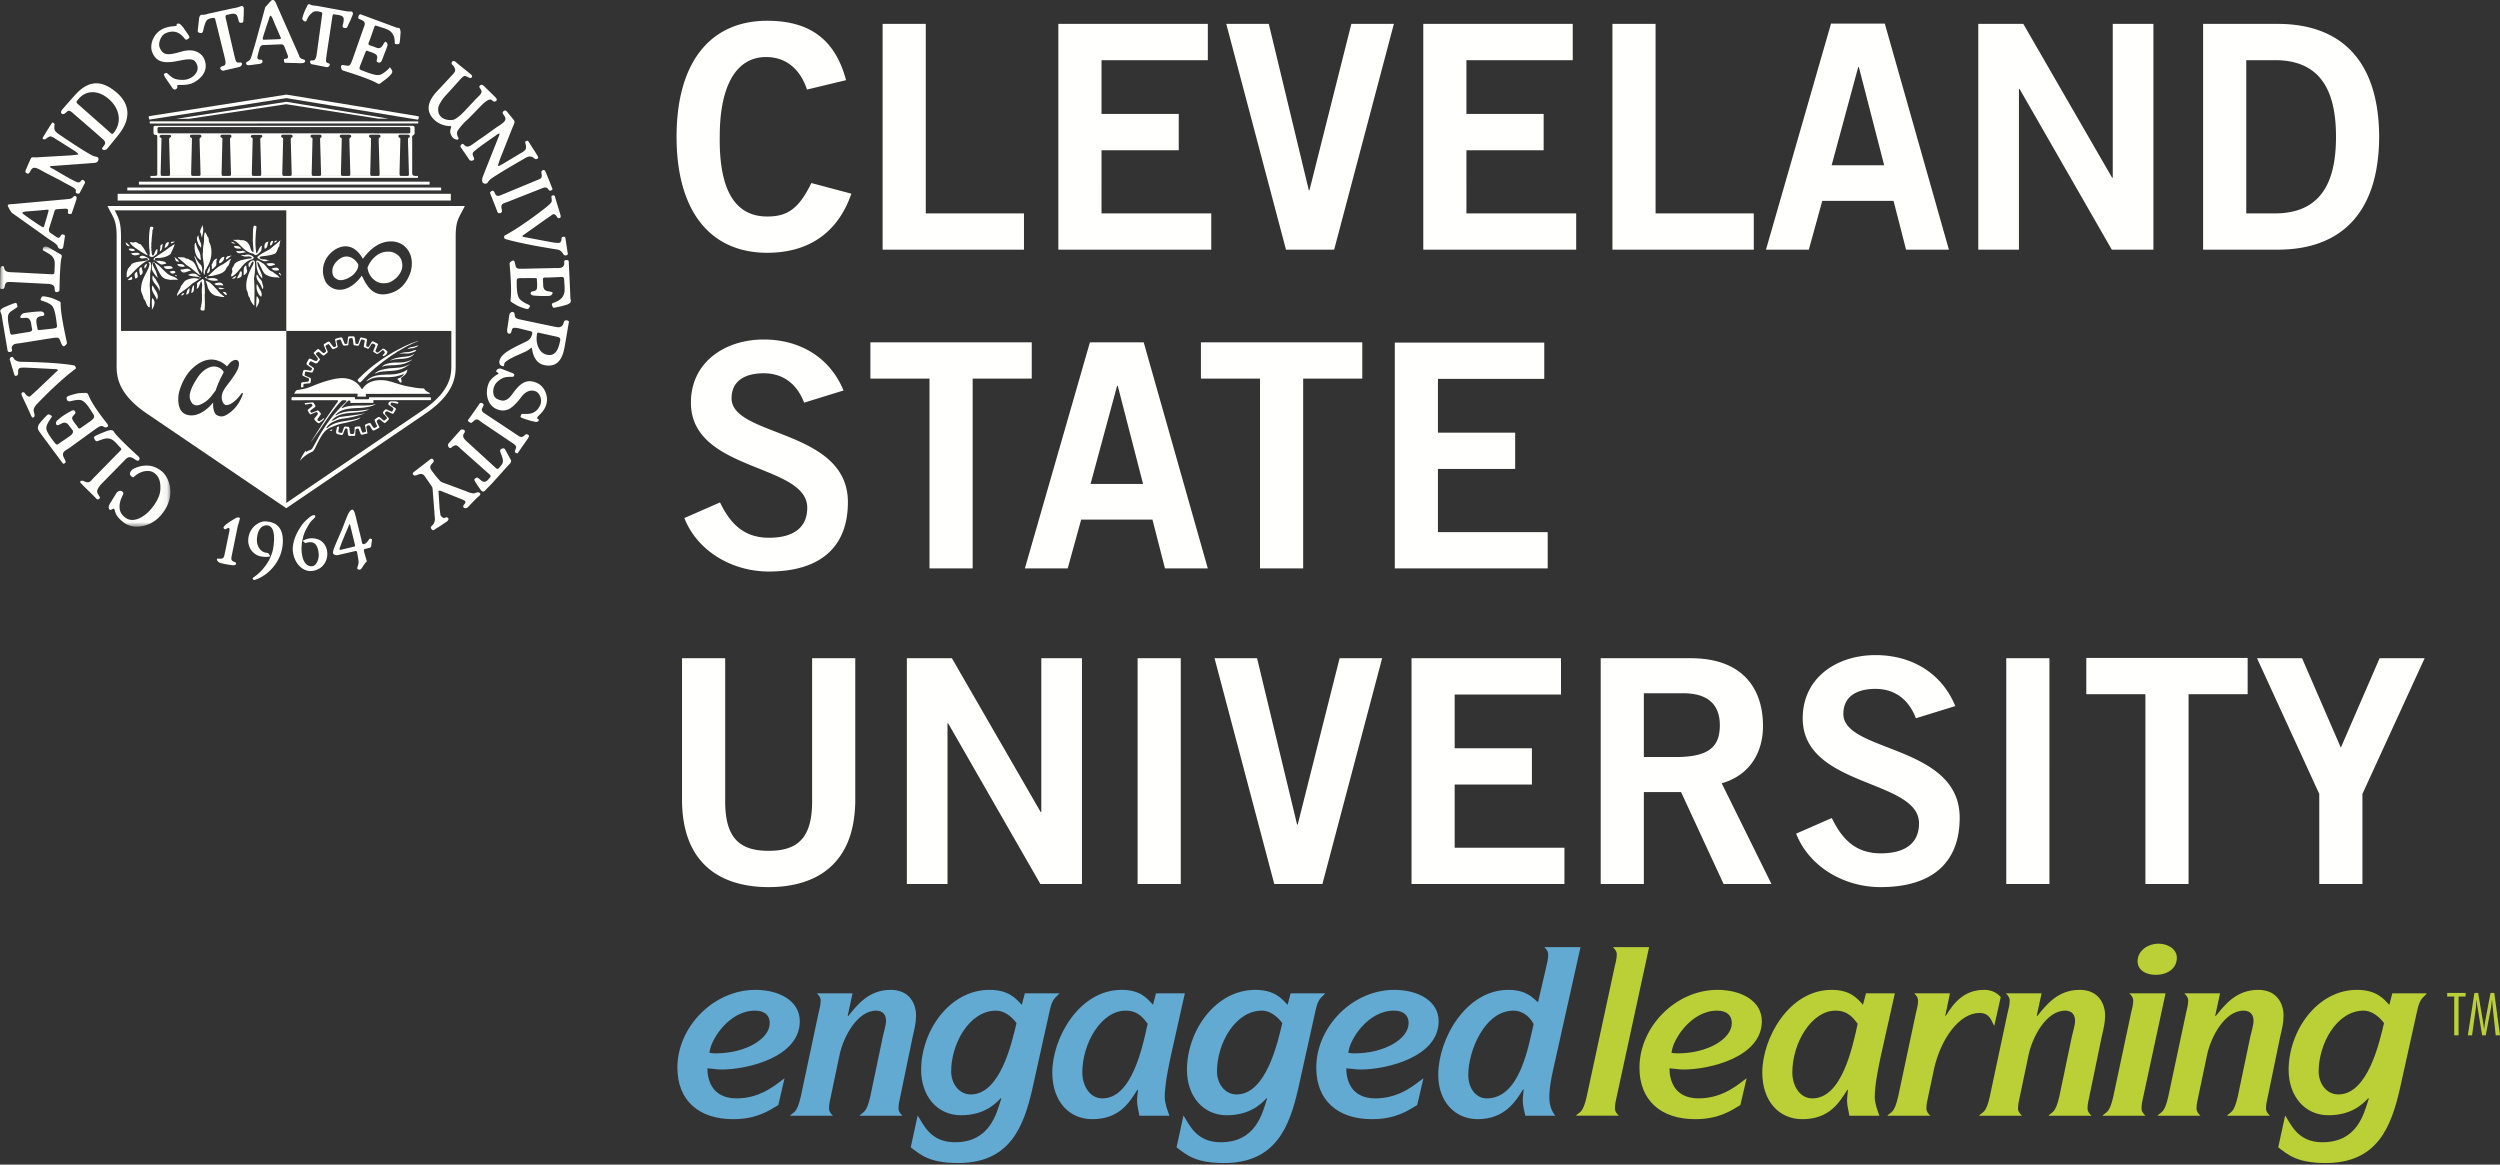 <svg width="322" height="150" xmlns="http://www.w3.org/2000/svg" xmlns:xlink="http://www.w3.org/1999/xlink"><rect width="100%" height="100%" fill="#333333" stroke="none"/><defs><path id="a" d="M0 0h21.946v36.094H0z"/></defs><g fill="none" fill-rule="evenodd"><path d="M101.048 138.883c-.804.535-2.855 2.588-6.186 2.588-3.332 0-3.75-2.648-3.75-3.867.596.03 1.222.15 1.816.15 3.392 0 10.084-1.608 10.084-6.218 0-2.645-2.679-4.043-5.711-4.043-5.413 0-10.054 4.787-10.054 10.02 0 4.224 2.765 6.635 7.169 6.635 3.062 0 4.639-1.101 5.828-1.816l.804-3.449zm-9.666-3.271c.088-1.607 2.468-5.443 5.86-5.443 1.307 0 1.901.653 1.901 1.605 0 2.024-3.091 3.897-6.958 3.897-.268 0-.537-.03-.803-.06zm11.766 5.59c-.506 2.291-.981 1.994-1.398 2.5h5.531c-.238-.24-.506-.506-.506-.952 0-.535.12-1.013.24-1.548l1.1-5.233c.476-2.381 2.29-5.8 4.728-5.8.893 0 1.279.564 1.279 1.308 0 .566-.298 1.486-.415 2.053l-1.607 7.672c-.506 2.26-.981 1.994-1.398 2.5h5.533c-.24-.24-.507-.506-.507-.952 0-.535.12-.981.238-1.548l1.607-7.761c.238-.983.415-1.756.415-2.648 0-1.458-.801-3.3-3.271-3.3-2.855 0-4.342 1.99-5.472 3.388l-.06-.06.624-2.883h-4.61c.24.238.506.504.506.953 0 .535-.149 1.038-.266 1.545l-2.29 10.766zm14.157 6.573c1.249.952 2.41 2.024 6.097 2.024 6.663 0 8.447-4.641 9.577-9.608l2.23-10.053c.358-1.636.773-1.607 1.25-2.2h-4.461l-.388 1.488c-.684-.715-1.605-1.933-4.164-1.933-5.145 0-8.803 5.293-8.803 10.318 0 3.332 2.053 5.831 5.116 5.831 2.914 0 4.373-1.368 5.145-2.202l.06.06c-.626 1.993-1.487 5.622-5.978 5.622-3.213 0-4.074-2.38-4.789-3.452l-.892 4.105zm5.205-9.784c0-3.54 2.319-7.822 5.799-7.822 1.012 0 1.993.744 2.617 1.605-.595 2.499-2.082 9.19-5.888 9.19-1.518 0-2.528-1.397-2.528-2.973zm28.106 5.71c-.267-.774-.595-1.575-.595-2.41 0-1.487.417-3.598.803-5.382l1.785-7.97h-3.718l-.386 1.487c-.775-.895-1.696-1.933-4.047-1.933-5.47 0-8.922 6.214-8.922 10.646 0 3.718 2.17 6.009 5.145 6.009 3.6 0 4.819-2.262 5.83-3.809l.06.06c-.03.446-.12.923-.12 1.399 0 .625.238 1.427.298 1.904h3.867zm-11.214-5.562c0-3.806 2.468-7.97 5.563-7.97 1.664 0 2.35 1.04 2.854 1.693-.653 2.977-2.022 9.61-5.829 9.61-1.695 0-2.588-1.726-2.588-3.333zm12.139 9.636c1.25.952 2.408 2.024 6.097 2.024 6.663 0 8.447-4.641 9.577-9.608l2.231-10.053c.355-1.636.772-1.607 1.247-2.2h-4.461l-.386 1.488c-.684-.715-1.605-1.933-4.164-1.933-5.145 0-8.803 5.293-8.803 10.318 0 3.332 2.051 5.831 5.116 5.831 2.914 0 4.37-1.368 5.145-2.202l.06.06c-.626 1.993-1.487 5.622-5.98 5.622-3.211 0-4.074-2.38-4.787-3.452l-.892 4.105zm5.205-9.784c0-3.54 2.319-7.822 5.8-7.822 1.012 0 1.993.744 2.616 1.605-.594 2.499-2.082 9.19-5.888 9.19-1.518 0-2.528-1.397-2.528-2.973zm26.59.892c-.804.535-2.857 2.588-6.188 2.588-3.332 0-3.747-2.648-3.747-3.867.595.03 1.219.15 1.813.15 3.392 0 10.084-1.608 10.084-6.218 0-2.645-2.677-4.043-5.711-4.043-5.413 0-10.052 4.787-10.052 10.02 0 4.224 2.765 6.635 7.167 6.635 3.063 0 4.64-1.101 5.83-1.816l.804-3.449zm-9.668-3.271c.09-1.607 2.47-5.443 5.86-5.443 1.309 0 1.903.653 1.903 1.605 0 2.024-3.093 3.897-6.96 3.897-.266 0-.535-.03-.803-.06zm15.445 2.825c0-3.034 2.082-8.268 5.83-8.268 1.012 0 2.023.624 2.589 1.725-.715 3.092-1.816 9.577-6.04 9.577-1.336 0-2.38-1.22-2.38-3.034zm11.213 5.265c-.535-.626-.773-1.519-.773-2.35 0-1.488.358-2.975.684-4.433l3.332-14.93h-4.67c.237.238.506.505.506.951 0 .535-.12 1.041-.238 1.547l-1.072 4.61c-.683-.595-1.516-1.604-3.835-1.604-5.414 0-9.014 6.274-9.014 10.944 0 3.509 2.202 5.71 5.087 5.71 3.48 0 4.908-2.321 5.86-3.865l.058.057c-.029.417-.118.892-.118 1.37 0 .654.178 1.338.327 1.993h3.866z" fill="#62AAD2"/><path d="M204.375 141.202c-.506 2.291-.982 1.994-1.399 2.5h5.534c-.24-.24-.507-.506-.507-.952 0-.535.12-1.013.238-1.548l4.164-19.214h-4.67c.24.24.506.506.506.952 0 .535-.149 1.041-.266 1.547l-3.6 16.715zm20.587-2.319c-.803.535-2.856 2.588-6.186 2.588-3.331 0-3.748-2.648-3.748-3.867.595.03 1.22.15 1.815.15 3.39 0 10.081-1.608 10.081-6.218 0-2.645-2.676-4.043-5.71-4.043-5.412 0-10.052 4.787-10.052 10.02 0 4.224 2.765 6.635 7.169 6.635 3.062 0 4.638-1.101 5.828-1.816l.803-3.449zm-9.665-3.271c.088-1.607 2.468-5.443 5.86-5.443 1.307 0 1.901.653 1.901 1.605 0 2.022-3.092 3.897-6.958 3.897-.268 0-.537-.03-.803-.06zm26.767 8.09c-.266-.775-.595-1.576-.595-2.41 0-1.488.417-3.599.804-5.383l1.784-7.97h-3.717l-.387 1.484c-.774-.892-1.695-1.93-4.046-1.93-5.473 0-8.922 6.214-8.922 10.646 0 3.718 2.17 6.009 5.144 6.009 3.6 0 4.82-2.262 5.83-3.809l.059.06c-.03.446-.118.923-.118 1.399 0 .625.238 1.427.297 1.904h3.867zm-11.213-5.563c0-3.806 2.468-7.97 5.562-7.97 1.665 0 2.348 1.04 2.856 1.693-.654 2.977-2.024 9.61-5.83 9.61-1.696 0-2.588-1.726-2.588-3.333zm13.64 3.063c-.506 2.291-.98 1.994-1.399 2.5h5.534c-.24-.24-.506-.506-.506-.952 0-.535.118-1.013.238-1.548l.743-3.509c.863-3.897 3.272-7.227 5.86-7.227 1.396 0 1.545 1.13 1.902 1.665l.834-3.718c-.625-.683-1.37-.92-2.142-.92-2.559 0-3.926 1.664-4.938 3.36l-.06-.06.597-2.855h-4.612c.24.238.506.504.506.953 0 .532-.149 1.038-.267 1.545l-2.29 10.766zm11.804 0c-.506 2.291-.981 1.994-1.398 2.5h5.533c-.238-.24-.507-.506-.507-.952 0-.535.12-1.013.238-1.548l1.101-5.233c.475-2.381 2.29-5.8 4.73-5.8.892 0 1.279.564 1.279 1.308 0 .566-.298 1.486-.418 2.053l-1.605 7.672c-.506 2.26-.982 1.994-1.398 2.5h5.531c-.237-.24-.504-.506-.504-.952 0-.535.118-.981.238-1.548l1.605-7.761c.237-.983.417-1.756.417-2.648 0-1.458-.804-3.3-3.272-3.3-2.856 0-4.344 1.99-5.473 3.388l-.06-.06.626-2.883h-4.61c.237.238.506.504.506.953 0 .532-.149 1.038-.269 1.545l-2.29 10.766zm15.906 0c-.505 2.291-.981 1.994-1.396 2.5h5.53c-.237-.24-.506-.506-.506-.952 0-.535.12-1.013.238-1.548l2.857-13.264h-4.67c.237.238.505.504.505.953 0 .532-.148 1.038-.268 1.545l-2.29 10.766zm5.444-15.643c1.545 0 2.734-.832 2.734-2.202 0-1.13-1.19-1.813-2.348-1.813-1.369 0-2.708.892-2.708 2.26 0 1.13 1.041 1.755 2.322 1.755zm1.638 15.643c-.506 2.291-.981 1.994-1.399 2.5h5.534c-.24-.24-.506-.506-.506-.952 0-.535.12-1.013.238-1.548l1.1-5.233c.475-2.381 2.29-5.8 4.73-5.8.89 0 1.279.564 1.279 1.308 0 .566-.298 1.486-.418 2.053l-1.607 7.672c-.506 2.26-.98 1.994-1.398 2.5h5.534c-.238-.24-.507-.506-.507-.952 0-.535.12-.981.24-1.548l1.605-7.761c.237-.983.417-1.756.417-2.648 0-1.458-.803-3.3-3.272-3.3-2.856 0-4.343 1.99-5.473 3.388l-.06-.06.626-2.883h-4.61c.237.238.504.504.504.953 0 .532-.149 1.038-.267 1.545l-2.29 10.766zm14.156 6.573c1.25.952 2.41 2.024 6.097 2.024 6.663 0 8.448-4.641 9.578-9.608l2.23-10.053c.357-1.636.775-1.607 1.25-2.2h-4.462l-.386 1.485c-.683-.712-1.606-1.93-4.164-1.93-5.146 0-8.805 5.293-8.805 10.318 0 3.332 2.053 5.831 5.117 5.831 2.914 0 4.372-1.368 5.145-2.202l.06.06c-.624 1.993-1.488 5.622-5.978 5.622-3.214 0-4.075-2.38-4.79-3.452l-.892 4.105zm5.205-9.784c0-3.54 2.32-7.822 5.8-7.822 1.012 0 1.993.744 2.619 1.605-.595 2.499-2.082 9.19-5.891 9.19-1.516 0-2.528-1.397-2.528-2.973zm18.93-10.101h-2.377v.463h.908v4.994h.56v-4.994h.909v-.463zm3.689 0h-.483l-.69 3.668c-.056.312-.081.63-.12.942h-.025c-.025-.18-.041-.362-.072-.543l-.684-4.067h-.481l-.851 5.457h.545l.481-3.468c.05-.347.042-.717.058-1.07h.023c.025.174.041.34.073.513l.666 4.025h.46l.658-3.46c.072-.363.088-.716.136-1.078h.031c.008.174.017.34.033.513l.426 4.025H322l-.737-5.457z" fill="#BBD036"/><path fill="#FFFFFE" d="M15.155 25.83h42.911v-.87h-42.91zm1.244-1.308H56.82v-.371H16.399zm1.493-.745h37.437v-.374H17.892zm1.491-.87h34.453v-.25H19.383zm-.093-6.996l34.575-.01.01-.268-34.584-.003v.281m-.013-.51c.089-.018 17.645-2.768 17.645-2.768h-.07s16.785 2.766 16.946 2.783c.114.012.223-.407.073-.442-.316-.072-16.947-2.782-16.947-2.782l-.036-.006-.035.006s-17.459 2.739-17.646 2.767c-.12.019-.019.461.07.442"/><path fill="#FFFFFE" d="M24.327 15.305l12.531-1.884 11.892 1.867h1.339l-13.204-2.177-14.22 2.194h1.662"/><path fill="#006348" d="M22.616 31.047h.024v-.024h-.024z"/><path d="M59.417 26.53H13.84l.21.406c.084.166.162.312.239.455.458.853.735 1.37.735 3.087v16.206l-.002.198c-.01 1.396-.029 3.733 3.939 6.417l17.754 12.05.157.108.159-.108L54.755 53.3c3.968-2.684 3.95-5.02 3.937-6.417V30.478c0-1.718.277-2.234.735-3.087.076-.143.155-.29.24-.455l.209-.407h-.46zm-1.285 3.948v16.408c.01 1.285.029 3.433-3.69 5.95L36.872 64.78 19.275 52.837c-3.72-2.518-3.703-4.666-3.692-5.95l.001-.203V30.478c0-1.858-.32-2.453-.8-3.353a.295.295 0 01-.021-.035h44.19l-.02.035c-.483.9-.801 1.495-.801 3.353z" fill="#FFFFFE"/><path d="M46.606 49.073c-.161.182-.254.184-.254.184-.124-.025-.122-.079-.246-.192-.121-.116-.004-.2.127-.335 3.22-3.28 7.338-4.85 7.695-4.804-1.958.669-5.285 2.83-7.322 5.147" fill="#FFFFFE"/><path d="M53.23 44.673c.14 0 .45-.217.662-.137-.742.48-.835.216-1.417.449.126-.167.366-.312.754-.312m.391.41c-.08.18-.174.197-.33.259-1.046.42-1.18-.017-1.885.313.55-.437 1.01-.175 1.59-.406.155-.062.389-.172.624-.166m-.219.461c-.824 1.026-2.208.436-3.164.933.272-.312 1.22-.483 1.983-.545.714-.058.805-.17 1.181-.388m-4.208 1.753c.167-.432 1.152-.59 1.627-.603.59-.016 1.243.11 2.328-.417-1.457 1.18-3.307.496-3.955 1.02m3.664-.432c-.545.386-.904.649-1.648.808-.343.074-.855.11-1.82.171-.522.035-.719.124-1.167.3.548-.523 1.186-.578 1.884-.703.944-.1 1.66.044 2.75-.576m-.512 1.166c-.174.3-.366.411-.663.634-.101.149.151.345 0 .622-.364-.043-.209-.322-.498-.423.05-.224.523-.087.895-.746-.277.161-.756.297-1.07.364-1.4.295-2.487-.216-3.607.532l-.247.1c1.107-1.215 2.858-.688 4.102-.99.371-.089.871-.254 1.22-.529 0 0-.058.337-.132.436" fill="#FFFFFE"/><path d="M46.505 49.984c.085.099.101.223.198.074.645-.98 1.843-1.218 3.012-1.045.969.175 1.815.572 2.761.747.721.125 1.368.273 2.138.273.138.283.423.424.671.548.105.047.167.17-.16.14l-7.974.008c-.156.132.139.24-.078.35h-.992c-.173-.1.1-.248-.049-.374h-8.158c.123-.15.198-.422.423-.473.671-.1 1.117-.162 1.914-.496.798-.337 2.289-.896 3.532-1.02 1.095-.1 2.19.297 2.762 1.268m-.871 1.169c.198.025-.024.248.174.275l1.607-.007c.233 0 0-.25.21-.25h7.795c.118.011.141.374.005.366h-7.24c-.303.008.164.366-.258.35l-2.716.011c-.221-.026.105-.322-.297-.322-.35.273-.622.597-.897.92 0 .024 0 .076.05.076 1.32-.624 2.986-.101 4.354-.547-.3.223-.697.322-1.07.396-1.368.3-3.108-.124-4.129 1.02 0 .025 0 .075.025.075.795-.498 1.61-.562 2.582-.587.497-.024 1.12-.11 1.745-.208-1.491.77-3.606 0-4.85 1.441l.025.025c.423-.074.686-.434 1.144-.498 1.045-.14 2.115-.247 3.16-.47a15.6 15.6 0 01-.82.27c-.295.076-.964.295-2.115.434-.503.062-.886.268-1.22.415a2.044 2.044 0 00-.87.77c.05.1.149 0 .199-.024 1.143-1.046 2.885-.721 4.203-1.318-.166.297-.99.452-1.364.561-.532.155-1.196.216-1.772.451-1.134.467-1.478.373-2.58 2.674-.17.358-.253.542-.452.715a4.321 4.321 0 00-1.641 1.194 6.07 6.07 0 01.77-1.342c0-.025-.025.148.05.198.247-.248.695-.198.846-.572.47-.77.845-1.615 1.368-2.363.795-1.293 1.815-2.487 2.96-3.557.024-.025 0-.074 0-.124a.827.827 0 00-.598 0c-1.268 1.293-2.164 2.811-3.133 4.178-.275.35-.597.86-.87 1.206.248-.433 2.045-3.213 1.839-2.897-.207.318 1.094-1.617 1.666-2.363.025-.074-.004-.155-.053-.18l-5.841.007c-.13 0-.114-.399.024-.399h7.985" fill="#FFFFFE"/><path d="M39.237 51.918c.062-.004.964-.093.964-.093.155 0 .203.062.248.14.048.077.11.186.155.265.048.076.048.138-.062.217-.107.078-.403.31-.498.374-.093.062-.116.134-.045.247.045.08.093.11.186.08.093-.032.529-.203.652-.251.126-.046.157-.03.22.048.061.076.216.248.264.31.045.061 0 .113-.062.202-.11.155-.25.374-.312.452-.062.076-.093.186 0 .262.093.079.171.11.264.048s.481-.343.56-.405c-.047.14-.079.171-.093.234-.11.109-.42.357-.483.404-.062.048-.155.093-.265.015a3.086 3.086 0 01-.388-.357c-.045-.062-.093-.155-.031-.234l.389-.481c.063-.079.047-.14 0-.217-.046-.079-.108-.126-.2-.093-.096.03-.499.217-.577.248-.079.03-.155.062-.217-.017-.062-.076-.203-.326-.25-.403-.045-.078-.014-.123.062-.187.078-.062.39-.327.467-.389.078-.061.078-.124.03-.202-.045-.076-.092-.155-.185-.139-.093.015-.607.108-.684.108-.078 0-.062-.093-.109-.186m3.233 3.514s.265-.11.344-.155c-.048.124-.032.107-.08.186-.046.078-.109.047-.264-.031m.933-.42s-.093.436-.11.576c-.013.138.032.248.11.295.08.046.481.124.56.139.079.016.172 0 .217-.107.047-.11.171-.467.22-.577.044-.11.123-.173.201-.155.139.031.17.093.17.233 0 .139.047.482.064.575a.183.183 0 00.185.155h.56c.093 0 .172-.015.172-.155s.03-.512.045-.622c.017-.11.079-.14.188-.155.107-.016.2-.016.248.11.047.124.186.512.233.59.046.077.11.077.234.062.124-.016.405-.109.528-.125.124-.015.108-.062.077-.187a10.317 10.317 0 01-.108-.636c-.016-.11.046-.171.155-.219.11-.045.218-.045.296.062.078.11.248.42.312.498.062.079.155.11.279.047.123-.061.435-.218.543-.295.11-.078.11-.093.047-.202-.062-.11-.233-.45-.279-.546-.047-.093-.016-.2.108-.295.124-.093.202-.124.326-.014.126.11.374.31.452.371.077.064.155.048.217 0 .062-.045.343-.309.405-.402.062-.093.045-.124-.03-.219-.08-.093-.344-.372-.391-.434a.259.259 0 010-.295.25.25 0 01.312-.079c.092.048.436.217.528.265.093.047.203.014.234-.048.03-.062.233-.403.264-.481.031-.078.015-.155-.078-.203-.094-.045-.45-.295-.53-.34-.075-.048-.075-.171-.03-.265.048-.095.171-.078.25-.064.076.017.512.11.622.126.107.015.076-.11.093-.187a4.787 4.787 0 00-.25-.094s-.608-.043-.73-.014c-.14.03-.202.076-.25.155-.045.078-.107.233.062.343.172.107.374.247.453.31.076.062.124.14.045.295-.076.155-.14.25-.279.186-.14-.062-.421-.186-.514-.232-.093-.047-.186-.047-.248.015s-.171.202-.216.248a.192.192 0 00.014.264c.093.095.28.296.374.405.093.11.093.186.03.25-.061.062-.156.107-.202.169-.047.064-.155.095-.264-.014-.11-.11-.28-.25-.374-.326-.093-.079-.186-.094-.295-.017-.108.078-.248.171-.341.25-.095.076-.078.107-.03.234.045.123.199.464.247.559.047.093.03.155-.048.2-.076.048-.107.079-.2.11-.095.03-.171 0-.25-.11a6.508 6.508 0 01-.264-.403c-.062-.109-.14-.14-.265-.093a8.556 8.556 0 00-.388.155c-.11.046-.124.093-.093.217s.093.498.11.577c.014.076.014.155-.079.186-.093.03-.171.062-.25.078a.168.168 0 01-.2-.124c-.031-.11-.157-.405-.172-.514-.016-.11-.092-.172-.219-.155-.107.012-.278.031-.388.045-.107.017-.171.095-.155.189.017.092-.03.511-.047.604-.015.094-.077.126-.17.14-.094.018-.171-.014-.25-.014-.076 0-.109-.078-.124-.14a5.045 5.045 0 01-.062-.436c-.016-.14-.047-.312-.123-.326-.08-.017-.234-.017-.312-.031-.172-.031-.265.019-.295.11-.063.185-.155.45-.172.528-.015.076-.046.17-.138.17a1.1 1.1 0 01-.344-.077c-.061-.03-.061-.11-.047-.172.017-.061.047-.342.093-.607l-.279.11m-4.617-5.115s.217-.017.264-.031c.048-.017.015-.186.031-.281.017-.093.031-.155.14-.155.108 0 .42-.046.544-.046.124 0 .234-.047.25-.171.014-.124.03-.202.03-.326s-.016-.202-.156-.25c-.139-.045-.45-.203-.544-.234-.092-.03-.123-.076-.109-.169.017-.095.031-.171.048-.233.014-.062.061-.171.17-.14.109.03.5.092.592.109.093.014.186.03.233-.064.046-.093.093-.217.138-.327.048-.107.032-.169-.062-.23a22.87 22.87 0 01-.528-.375c-.077-.062-.062-.11-.031-.171.03-.062.078-.124.124-.186.047-.062.11-.093.188-.062.076.031.419.2.512.233.093.031.219.015.28-.064.063-.076.187-.247.265-.326.077-.076.046-.138-.03-.233a58.39 58.39 0 01-.39-.465c-.063-.078-.063-.157-.016-.203.048-.047.155-.11.217-.156s.126-.015.172.033c.047.045.357.31.419.357.062.045.157.093.234.03a7.49 7.49 0 00.373-.31c.062-.063.093-.11.045-.218-.045-.11-.216-.483-.247-.576-.031-.093 0-.107.047-.155.046-.048.186-.124.265-.171.076-.046.124.03.17.093.046.062.31.42.373.497.062.079.14.048.25 0 .107-.045.279-.107.357-.155.076-.047.093-.11.076-.171-.014-.062-.092-.42-.123-.543-.031-.124 0-.22.078-.234.077-.016.279-.078.341-.092.062-.017.157.107.171.185.017.079.155.374.186.45.031.08.095.172.203.157.11-.016.342-.032.421-.032.076 0 .124-.062.124-.17 0-.11.045-.452.062-.56.015-.11.093-.202.202-.202.108 0 .108-.017.186 0 .079.015.11.11.124.217.017.11.062.419.062.514 0 .093.048.17.126.186.077.015.326.047.42.062.092.017.17-.062.202-.155.03-.093.17-.436.217-.545.047-.107.093-.124.155-.107.061.014.156.03.25.062.092.03.092.14.076.216-.014.079-.077.45-.093.53-.014.077-.014.17.062.201.079.031.312.124.421.172.108.045.186-.079.231-.157.048-.077.189-.296.234-.372.047-.079.11-.155.25-.11.14.048.14.063.217.11.078.046.078.155.03.248-.045.093-.17.42-.216.529-.048.109-.031.14.03.186.063.047.31.187.39.233.078.048.154 0 .218-.046.062-.047.372-.264.434-.342.062-.077.171-.108.219-.062.045.047.076.092.138.171.064.079.047.124-.014.202-.062.077-.203.248-.234.327.11.154.45-.14.45-.14s.093-.11.141-.234c.047-.124.078-.124-.017-.217a2.738 2.738 0 00-.372-.295.212.212 0 00-.25.031c-.061.062-.402.31-.464.372-.064.064-.171.11-.312-.015-.14-.124-.093-.171-.062-.233s.171-.388.217-.53c.047-.14.11-.232.017-.294-.093-.062-.358-.186-.467-.248-.11-.062-.233-.093-.296.015-.062.108-.247.45-.326.559-.078.11-.11.11-.25.062-.138-.046-.124-.139-.107-.265.014-.123.045-.388.076-.528.031-.138 0-.2-.107-.248-.11-.047-.436-.11-.546-.14-.107-.032-.202.016-.233.123-.031.11-.17.498-.217.608-.047.109-.093.109-.216.092-.127-.014-.141-.03-.158-.123-.014-.093-.076-.577-.093-.7-.014-.124-.155-.155-.202-.155h-.481c-.124 0-.186.061-.186.17 0 .108-.079.56-.079.668 0 .11-.062.126-.185.14-.126.017-.172-.03-.203-.11-.03-.075-.171-.463-.233-.59-.062-.124-.124-.169-.312-.124-.186.048-.372.094-.498.124-.124.031-.17.11-.138.234.03.126.093.514.124.621.03.11-.017.141-.11.203-.093.062-.216.048-.279-.014a8.877 8.877 0 01-.419-.56c-.064-.093-.171-.11-.281-.047-.109.061-.343.202-.419.25-.079.045-.124.123-.062.247s.202.481.248.59c.047.11.03.156-.11.265-.138.11-.217.093-.295.031-.077-.062-.357-.31-.45-.388-.093-.079-.155-.11-.248-.031-.093.078-.326.31-.421.388-.094.079-.015.172.064.234.076.061.326.419.388.48.062.063.062.158-.03.282-.094.123-.063.155-.265.093-.203-.063-.389-.172-.56-.248-.172-.079-.25-.033-.327.107-.078.14-.156.296-.202.374-.047.078-.047.233.03.279.078.047.499.36.575.39.079.031.079.093.031.2-.045.11-.062.189-.248.157-.186-.03-.467-.093-.576-.093-.107 0-.231-.016-.279.155-.047.172-.078.31-.093.405-.016.093-.03.155.124.231.155.08.498.22.608.265.107.048.123.095.107.264-.015.172-.107.188-.217.203-.11.016-.42.047-.56.062-.14.016-.233.047-.233.202 0 .155-.017.281 0 .467m5.141-16.667c-.572.325-1.082.936-1.115 1.556-.031.586.1.933.642 1.206.665.332 1.822-.314 2.187-.756.296-.355.546-.7.5-1.186-.483-.85-1.392-1.292-2.214-.82m7.289-.397c-.3-.199-.645-.505-1.568-.399-1.043.12-1.94 1.045-2.313 2.04.074.622.398 1.244.921 1.618.522.448 1.293.473 1.94.272.72-.347 1.344-.944 1.567-1.716.149-.647 0-1.392-.547-1.815" fill="#FFFFFE"/><path d="M36.874 26.788V42.62h21.428l.12-13.1s.663-2.463.995-2.71c-1.699 0-22.543-.022-22.543-.022m15.91 8.533c-.35.845-1.037 2.218-3.012 2.56-1.144.2-1.989-.348-2.536-1.218-.273-.349-.4-.756-.626-1.13l-.004-.033c-.696.971-1.783 1.934-3.077 1.81-.746-.075-1.516-.597-1.742-1.367-.472-1.271-.062-2.62.932-3.475.613-.526 1.456-.904 2.278-.681.77.176 1.368.871 1.74 1.543.772-1.045 1.906-2.183 3.508-2.239 1.215-.042 2.14.597 2.563 1.592.347.796.298 1.84-.024 2.638M15.227 42.62c.006.705.12 2.322.12 5.64.497 3.151 4.145 4.893 5.058 5.597.91.704 16.47 11.26 16.47 11.26V42.621H15.227zm13.75 10.915c-.515.233-.955.001-1.12-.108-.14-.095-.467-.576-.405-1.572-1.04 1.243-2.286 1.913-3.42 1.555-1.25-.392-1.103-2.129-1.01-2.72.04-.262.512-2.052 1.694-3.187 2.443-2.346 4.281-.565 4.525-.311.34-.45.48-.575.683-.7.35-.216.934-.265.856.514-.077.758-.965 1.881-1.57 2.658-.607.776-.78 1.378-.577 1.974.234.684.639.606 1.058.389.519-.269 1.027-.793 1.43-1.368.074-.105.18.01.171.046-.564 1.799-1.803 2.596-2.316 2.83z" fill="#FFFFFE"/><path d="M27.235 47.238c-.698.163-1.384.731-1.835 1.463-.34.55-1.228 1.879-.902 2.782.345.952 1.003.824 1.665.45.931-.529 1.305-1.289 1.615-1.648.436-1.353.98-2.175 1.043-2.363-.234-.467-.917-.839-1.586-.684m-7.385-24.58h-.126.126m32.602 0h.995c-.171 0-.357-.093-.357-.295v-4.43c0-.25-.047-.357.062-.467.107-.11.248-.11.248-.25V16.5c0-.216-.056-.295-.306-.295H19.99c-.155 0-.216.03-.216.202 0 .172-.017.56 0 .715.014.157.045.25.248.25.202 0 .233.077.233.234v4.896c0 .137-.22.154-.403.155h1.025c-.14 0-.186-.062-.186-.342 0-.155.107-4.026.107-4.414 0-.078-.017-.168-.155-.188-.109-.015-.171-.341.186-.341h.981c.34 0 .233.326.108.341-.103.014-.139.11-.139.28 0 .341.085 3.264.124 4.386 0 .23-.03.278-.219.278h3.12c-.141 0-.187-.062-.187-.342 0-.155.107-4.026.107-4.414 0-.078-.016-.168-.155-.188-.109-.015-.216-.372.141-.372h.98c.342 0 .278.357.154.372-.103.014-.14.11-.14.28 0 .341.084 3.264.126 4.386 0 .23-.031.278-.22.278h3.115c-.14 0-.186-.062-.186-.342 0-.155.108-4.026.108-4.414 0-.078-.017-.168-.155-.188-.11-.015-.217-.372.14-.372h.98c.264 0 .232.372.109.388-.103.012-.095.094-.095.265 0 .34.086 3.263.126 4.385 0 .23-.031.278-.22.278h3.089c-.141 0-.188-.062-.188-.342 0-.155.11-4.026.11-4.414 0-.078-.02-.168-.156-.188-.11-.015-.171-.341.186-.341h.979c.343 0 .234.326.11.341-.104.014-.14.11-.14.28 0 .341.084 3.264.125 4.386 0 .23-.033.278-.219.278h3.12c-.142 0-.19-.062-.19-.342 0-.155.11-4.026.11-4.414 0-.078-.018-.168-.155-.188-.11-.015-.219-.372.139-.372h.98c.342 0 .28.357.156.372-.104.014-.14.11-.14.28 0 .341.084 3.264.123 4.386 0 .23-.03.278-.216.278h2.974c-.14 0-.186-.062-.186-.342 0-.155.107-4.026.107-4.414 0-.078-.016-.168-.155-.188-.11-.015-.216-.372.141-.372h.979c.264 0 .233.372.11.388-.104.012-.096.094-.096.265 0 .34.085 3.263.126 4.385 0 .23-.03.278-.219.278h2.96c-.14 0-.188-.062-.188-.342 0-.155.11-4.026.11-4.414 0-.078-.02-.168-.156-.188-.109-.015-.219-.372.139-.372h.981c.341 0 .279.357.155.372-.103.014-.14.11-.14.28 0 .341.084 3.264.124 4.386 0 .23-.032.278-.217.278h2.965c-.14 0-.185-.062-.185-.342 0-.155.107-4.026.107-4.414 0-.078-.016-.168-.155-.188-.11-.015-.217-.372.14-.372h.98c.343 0 .28.357.155.372-.104.014-.139.11-.139.28 0 .341.085 3.264.124 4.386 0 .23-.03.278-.217.278h2.966c-.14 0-.188-.062-.188-.342 0-.155.11-4.026.11-4.414 0-.078-.02-.168-.155-.188-.11-.015-.22-.372.138-.372h.981c.34 0 .279.357.155.372-.103.014-.14.11-.14.28 0 .341.084 3.264.124 4.386 0 .23-.031.278-.217.278m.215-5.483H20.469c-.1 0-.18-.079-.18-.178v-.45c0-.1.08-.18.18-.18h32.198c.099 0 .18.08.18.18v.45c0 .1-.081.178-.18.178" fill="#FFFFFE"/><g transform="translate(0 31.749)"><mask id="b" fill="#fff"><use xlink:href="#a"/></mask><path d="M18.98 35.841c-1.01.357-2.087.388-2.986-.248-1.338-.95-1.131-1.681-1.29-1.789-.196-.13-.39.222-.56.11-.178-.12-.2-.444-.031-.717.514-.847.756-1.245.886-1.446.202-.31.535-.303.622-.264.576.264.093.545-.11 1.26-.285 1.012-.066 1.716.717 2.239 1.03.687 2.621-.18 3.685-1.772.438-.66.725-1.262.745-2.006.04-1.041-.233-1.679-.871-2.098-.581-.382-1.733-.242-2.55.574-.109.11-.344-.072-.45-.234-.156-.233.065-.501.124-.59.09-.132.532-.421 1.182-.56 1.103-.233 1.927 0 2.767.67.78.619 1.804 2.75.358 4.99-.58.898-1.342 1.565-2.239 1.881M.815 4.654c-.37.37-.062.828-.56.828-.289 0-.26-.17-.248-.351.013-.203.031-2.142.042-2.28.008-.128.12-.34.247-.333.374.02.124.256.353.54.236.305.71.237 1.203.27l4.787.248c.209.02.36 0 .374-.27.021-.373.023-.644.041-.995.042-.745-.332-1.098-.642-1.305C5.671.51 5.417.59 5.54.216c.094-.276.453-.253.686-.123.33.186.661.372 1.055.622.395.25.77.312.666.621-.257.77-.277 4.11-.292 4.313-.01.17-.276.235-.394.227-.244-.016-.196-.291-.237-.59-.032-.238-.267-.434-.757-.467l-4.395-.227C1.35 4.557.94 4.53.815 4.654" fill="#FFFFFE" mask="url(#b)"/></g><path d="M5.686 29.126c-.041.165-.136.171-.353.041-.519-.31-1.47-.974-1.989-1.346-.477-.343-.83-.519.269-.601a86.832 86.832 0 002.406-.209c.165-.02.268 0 .227.188-.056.25-.56 1.927-.56 1.927m.498 1.597c.33.248 1.107.65 1.223.952.082.223.113.324.332.374.269.061.364-.075.393-.207.103-.477.158-1.002.208-1.243.041-.209.021-.333-.126-.374-.163-.048-.283-.066-.392.144-.25.477-.477.188-.748.021-.091-.056-.458-.31-.58-.392 0 0-.283-.166-.165-.583l.642-2.05c.105-.372.093-.398.56-.436 0 0 .598-.03.727-.042.628-.056.522.221.493.436-.018.144-.018.207.19.227.314.031.269 0 .351-.227.083-.23.475-1.376.54-1.617.082-.312.03-.407-.145-.457-.217-.06-.275.287-.663.354-.374.061-1.283.132-1.659.165 0 0-5.494.498-5.7.518-.207.02-.642 0-.663.145-.02.146.436.91.518.974 0 0 4.331 3.068 4.664 3.318m7.976-13.677l-4.105-3.623c-.342-.279-.17-.388.031-.638.975-1.198 2.584-1.248 4.011.047 1.353 1.23 1.525 2.878.715 4.042-.285.411-.326.498-.653.172M9.603 14.76c.265.22 3.226 2.785 3.64 3.159.413.371.332.605.14.854-.219.28-.314.356-.14.496.17.14.475-.02.542-.093.04-.04 1.312-1.602 1.542-1.896 1.522-1.96 1.49-3.887-.422-5.456-1.628-1.337-3.267-1.66-5.069.233a78.79 78.79 0 00-1.85 2.092c-.124.161-.161.384-.06.473.231.202.47-.03.729-.264.312-.281.685.185.948.402m48.834-6.234c-.04-.093-.462-.295-.17-.607.092-.1.288-.062.412.053.144.135 1.729 1.399 1.873 1.533.125.116.389.233.172.498-.14.169-.574-.184-.84-.217-.249-.031-.552.409-1.23 1.134l-1.14 1.262c-.035.04-.072.076-.107.115-.512.55-.94 1.298-.96 1.607-.031.498.033.855.42 1.198.323.285.942.434 1.509.327.248-.046.786-.397 1.548-1.213l1.234-1.321c.506-.542.993-.856.84-1.227-.167-.387-.42-.467-.124-.7.106-.085.293-.042.403.061a181.93 181.93 0 011.493 1.46c.389.406.164.471.062.546-.278.202-.398-.195-.684-.217-.266-.02-.753.324-1.524 1.15 0 0-1.34 1.398-1.534 1.545-.15.114-.756.719-1.14 1.33-.168.267-.052.626.03.793.09.176.12.135.048.296-.062.14-.388.016-.529-.062-.243-.136-.42-.475-.497-.777-.041-.171.022-.462.078-.621.048-.133.066-.227-.047-.227a3.11 3.11 0 01-.374-.023 3.06 3.06 0 01-1.74-.808c-1.026-.995-.964-2.224.342-3.623l2.115-2.27c.435-.466.21-.685.061-.995m5.691 7.758c.287-.184.85-.539.948-.824.181-.512-.637-.855-.203-1.15.151-.101.25-.155.483.14.096.12.732.878.856 1.072.128.202.012.409-.151.795-.161.386-1.65 4.145-1.7 4.29-.11.31-.235.71-.202.76.03.047.154 0 .56-.231l1.883-1.124c.55-.351 1.058-.533 1.132-.898.095-.45-.186-.793-.045-.903.1-.078.287-.124.357-.014.076.12.777 1.196 1.133 1.772.172.272.22.419-.061.512-.244.083-.372-.23-.667-.295-.36-.085-.562.016-1.09.343 0 0-2.9 1.654-4.058 2.456-.26.18-.412.406-.45.466-.202.326-.497.219-.642.101-.14-.115-.153-.512-.01-.847l2.02-5.085c.062-.14.138-.35.124-.371-.035-.058-.135-.1-.53.233 0 0-2.765 1.88-2.905 2.191-.17.374.375.759.076.949-.17.11-.437.105-.527-.032-.072-.115-1.057-1.54-1.136-1.662-.06-.095.036-.287.172-.374.207-.132.332.312.7.326.389.017.876-.501 1.896-1.15 0 0 1.75-1.262 2.037-1.446m6.265 10.37c.808-.653.684-.745.653-1.057-.031-.319-.052-.387.163-.434.134-.03.246.041.273.17.05.229.695 2.285.714 2.378.048.234-.01.351-.111.378-.277.072-.308-.13-.432-.284-.163-.205-.312-.265-.452-.187-.174.096-.727.505-.917.622l-2.83 2.01c-.124.074-.174.142-.165.18.01.045.072.08.182.094l3.31.622c.345.062.632.116.84.126.317.013.503.087.654-.233.11-.234-.063-.515.311-.547.145-.015.203.035.232.173.054.248.285 1.886.312 2.005.025.12-.083.182-.203.217-.264.079-.351-.146-.48-.31-.061-.074-.23-.37-.656-.435-4.88-.762-6.683-1.353-6.683-1.353-.101-.017-.147-.085-.165-.178-.017-.074-.05-.215.086-.289 2.456-1.32 5.364-3.668 5.364-3.668m2.161 7.634c.296-.327-.124-.794.405-.794.134 0 .295.025.295.203 0 .093.2 4.08.203 4.54 0 .355.185.622-.064.793-.12.083-.17.155-.543.264-.374.11-1.302.34-1.525.34-.157.003-.223-.321-.247-.464-.032-.171.885-.28 1.321-.855.46-.611.316-1.223.265-2.255-.017-.31-.093-.388-.265-.388l-1.85.078c-.315 0-.624-.077-.622.248l.031.528c.002.449.022.663.295.87.273.198.986.118.917.36-.092.326-.367.355-.512.357-.064 0-.374.014-.545.014-.783 0-1.213-.045-1.398-.062-.137-.01-.374-.134-.374-.248 0-.264.14-.264.42-.326.457-.103.42-.36.42-.965l-.03-.466c.03-.233-.048-.233-.329-.248l-1.392.008c-.847-.008-.878.023-.878.425 0 .7.006 1.829.374 2.256.26.31.855.622 1.167.746.13.053.21.159.138.264-.173.258-.155.312-.388.281-.217-.029-.996-.285-1.384-.529-.636-.404-.746-.374-.698-.7.194-1.361-.124-4.42-.126-4.618 0-.168.337-.395.452-.388.279.016.234.53.358.809.124.28.42.25.9.248l4.152-.093c.512-.002.81.042 1.057-.233m-2.897 8.623l1.865.415c.748.145.706.248.54.933-.25 1.035-.726 1.698-1.762 1.388-.911-.272-1.244-1.41-1.182-2.218.058-.744.132-.613.539-.518m1.679-.85l-4.248-.892c-.473-.088-.767-.192-.79-.538-.02-.31-.053-.411-.288-.457-.114-.02-.364.147-.395.312-.043.225-.233 1.586-.27 1.782-.033.174-.059.593.105.663.33.145.392-.082.475-.436.085-.353.38-.307.913-.206l1.346.333c.29.054.416.084.353.413a1.355 1.355 0 01-.477.789c-.186.144-.786.392-1.596.807-1.304.67-1.927 1.13-2.113 1.783-.083.291-.025.529.186.663.291.188.398.047.398-.056 0-.312.178-.407.265-.484.144-.123.768-.474 1.078-.62.312-.145.745-.332 1.347-.602.6-.268.768-.56.85-.54.083.021.091 1.97 1.68 2.26 1.576.291 2.255-.698 2.549-2.26.13-.687.514-2.996.538-3.128.031-.165.102-.312-.191-.376-.575-.122-.329.483-.72.75-.282.2-.49.136-.995.04M65.78 47.97c.118.02.323.14.333.144.14.068.16.15.083.312-.089.187-.248.055-.996.144-.518.062-1.202.539-1.451.996-.381.695-.263 1.547.25 1.802.728.364 1.263.374 1.947-.56.834-1.135 1.7-2.218 3.286-1.449.95.46 1.607 1.886.962 3.162-.363.719-.832.926-.993 1.264-.105.227.312.132.165.424-.064.13-.376.171-.518.103-.104-.05-.263-.044-.393-.083-.56-.165-.997-.3-1.327-.456-.141-.066-.067-.203-.013-.316.13-.275.241-.083 1.029-.162.695-.074 1.148-.503 1.43-1.098.296-.622-.007-1.52-.518-1.762-.586-.277-1.301-.128-1.928.719-.496.671-1.189 1.4-1.68 1.582-.533.2-1.055.184-1.648-.126-1.107-.579-1.365-2.177-.797-3.377.171-.362.746-.87 1.16-1.057.135-.06-.087-.232-.227-.29-.082-.033.062-.539.622-.394l1.223.477m1.379 8.318c.443-.05.466-.529.854-.296.196.118.14.217-.061.544-.046.072-1.136 1.627-1.171 1.68-.125.189-.145.234-.385.077-.227-.149.078-.388.078-.714 0-.14-.154-.296-.326-.42l-4.106-2.767c-.495-.405-.646-.457-.931-.25-.262.188-.374.467-.653.233-.18-.148-.28-.155-.047-.45a80.11 80.11 0 001.373-1.96c.083-.126.33-.045.415.016.279.203-.202.591-.14.84.058.235.154.294.512.528l4.245 2.815s.202.14.342.124m-2.783 3.871c.453-.515.465-.71.327-1.213-.172-.62-.399-.853-.233-1.04.061-.07.418-.296.575-.033.048.082.217.39.597 1.082.16.293.32.427.04.754-.147.171-.26.262-.715.776L63.6 62.01c-.477.539-.816.834-.992 1.034-.155.176-.33.411-.61.161 0 0-.435-.574-.53-.745-.088-.163-.264-.405-.34-.56-.09-.177.065-.25.154-.326.203-.172.358.047.67.295.342.275.621.248.952-.124a1.07 1.07 0 00.043-.051c.355-.401.32-.401-.048-.727l-3.498-3.109c-.407-.36-.56-.653-.994-.413-.243.134-.357.388-.576.196-.11-.097-.172-.392-.078-.497.138-.158 1.394-1.558 1.571-1.758.1-.111.386-.068.482.017.208.183-.108.49-.126.567-.091.356.115.604.514.955l3.507 3.205c.328.29.35.399.675.03m-7.773 1.693c.165.216.332.256.466.312l2.923 1.086c.365.171.67.25.948.295.258.044.576-.279.84-.062.162.135.094.25-.109.436-.068.064-.18.13-.731.7-.466.481-.638.678-.73.746-.142.107-.414.13-.497-.004-.219-.354.43-.494.17-.835-.056-.076-.23-.142-.426-.229l-2.7-1.078a.398.398 0 00-.239-.004c-.041.033-.05.09-.033.196l.134 2.077c.035.224.044.397.077.591.047.282 0 .36.357.59.28.185.405-.247.684.08.082.094-.021.303-.155.404-.091.069-.388.265-.886.591-.298.194-.562.343-.746.481-.143.108-.256.072-.339-.035-.126-.167-.206-.291.058-.508.157-.128.4-.522.339-.948l-.244-3.203c-.03-.213-.033-.7-.095-.794-.146-.222-.372-.56-.636-.933-.357-.502-.465-.783-.855-.76-.384.029-.75.376-.965.093-.088-.118-.066-.225.077-.333.219-.167 1.848-1.43 2.123-1.64.15-.113.285-.099.366-.002.247.295-.079.436-.265.715-.244.365 0 .626.36 1.1l.272.358.457.517M29.536 68.46c.068-.326.01-.55-.217-.436-.188.093-.248.163-.36.14-.072-.014-.185-.14-.169-.216.047-.24.618-.66 1.57-1.215.186-.107.33-.086.479-.056.045.01.072.069.051.166-.012.062-.154.57-.266.917l-.754 3.705c-.117.562-.149.758.397.944.134.046.155.114.123.264-.022.114-.346.16-.512.125-.196-.04-.32-.03-1.088-.187-.649-.134-.653-.233-.748-.326-.04-.04-.115-.184-.093-.28.031-.124.06-.015.484-.046.34-.023.404-.12.512-.638l.59-2.861m5.753 1.26c.078-1.151-.165-2.054-.948-2.054-.746 0-1.167.7-1.244 1.71-.072.94.434 1.727 1.213 1.82.145.019.107.03.217.03 0 0 .171.187.282.42-.375.126-.693.09-1.12.032-.95-.124-1.79-1.025-1.711-2.206.097-1.496 1.351-2.36 2.223-2.318 1.631.079 2.334 1.07 2.222 2.844-.091 1.485-.828 2.8-1.927 3.749-.343.296-.9.684-1.68.948-.131.043-.456-.136-.123-.357 1.119-.748 1.927-1.975 2.19-2.692.187-.501.327-.776.406-1.927m3.644-.056c.227-1.072.413-1.373.896-2.182.327-.55.777-.746.777-.965 0-.217-.202-.17-.357-.124-.24.072-.965.7-1.291 1.136-.957 1.274-1.291 2.517-1.244 3.31.097 1.649 1.244 2.8 2.394 2.706 1.32-.107 2.037-1.104 2.053-2.176.015-1.042-.634-1.789-1.4-1.959-.403-.09-.903-.193-1.75.23.04.128.34.32.34.32.05-.031.208-.09.447-.116.76-.076 1.161.39 1.258 1.539.048.545-.264 1.586-.948 1.555-.735-.033-1.12-.715-1.243-1.756-.062-.518.014-1.245.043-1.387l.025-.13m5.062 1.128c-.109.03-.373.093-.233-.217.066-.146.182-.537.388-1.012l.357-.87c.318-.72.465-1.164.53-1.18.045-.013.057.084.07.131l.012.046.524 2.154c.155.56.07.533-.03.56l-1.618.388zm2.38 2.566c.169 0 .363-.449.553-.676.062-.093.196-.273.27-.32.094-.06.031-.124-.016-.295-.082-.304-.248-.839-.279-.98-.03-.14-.027-.23-.03-.247-.02-.064.08-.114.17-.139l.559-.142c.237-.062.202-.207.233-.42.016-.121.062-.419.078-.606.015-.187-.307-.172-.357-.094-.25.389-.423.575-.607.622 0 0-.093.062-.217 0s-.149-.423-.172-.514a.468.468 0 01-.012-.046l-.812-3.296c-.055-.209-.202-.605-.388-.56-.504.126-.76 1.312-1.524 3.08-.63 1.458-1.004 2.22-.917 2.548.045.174.417.277.638.22l2.208-.515c.144-.037.209.041.248.188 0 0 .155.855.186 1.15.03.296-.153.717-.17.84-.016.109.062.154.124.185.05.027.155.047.233.017zM27.346 2.32c-.675.115-.787.317-.96.808-.217.61-.182 1.064-.426 1.122-.09.022-.514.004-.49-.302.007-.095.065-.578.15-1.363.036-.332.063-.737.512-.682.248.032.526-.109.917-.187l2.844-.622c.514-.093.795-.157.995-.248.213-.097.426-.163.512.202 0 0 0 .862-.022 1.056-.02.185-.015.483-.04.655-.028.196-.198.167-.314.177-.264.025-.266-.241-.38-.624-.123-.421-.254-.704-1.183-.45l-.066.017c-.357.07-.411.107-.296.584l1.058 4.57c.13.528.203.966.428 1.013.27.058.514-.116.582.17.035.142-.171.369-.31.404-.202.05-1.823.418-2.084.482-.147.035-.367-.143-.398-.265-.065-.27.386-.343.46-.374.312-.123.219-.58.093-1.098l-1.134-4.592c-.103-.426-.093-.512-.448-.452m42.379 20.555c.202-.398-.22-.754.19-.95.206-.101.258.002.42.351.036.076.734 1.84.761 1.902.089.207.113.248-.149.362-.248.107-.266-.18-.539-.36-.116-.076-.332-.03-.528.044l-4.584 1.809c-.611.194-.735.291-.72.643.014.322.226.648-.122.755-.224.066-.327.066-.444-.291-.089-.266-.785-2-.882-2.224-.06-.139.142-.3.239-.337.322-.122.37.527.611.611.23.079.333.032.725-.138l4.73-1.96s.228-.09.292-.217M21.28 9.988c-.075-.094-.15-.348-.155-.358-.064-.145.07-.147.234-.219.19-.082.247.17.869.593.431.293 1.365.351 1.865.217.81-.217 1.617-.996 1.29-1.865-.284-.764-.761-.855-2.19-.56-1.672.345-3.002.45-3.592-1.088-.378-.985.187-2.514 1.513-3.055.746-.301 1.176-.228 1.564-.32.246-.058-.105-.165.197-.287.134-.056.354.061.458.18.107.123.252.272.326.388.312.491.585.784.73 1.119.063.143-.195.308-.31.357-.277.122-.273-.272-.918-.73-.574-.4-1.23-.342-1.834-.08-.632.278-.976 1.315-.762 1.837.389.948.963.973 1.99.746.815-.18 1.29-.45 2.207-.358.343.035 1.174.275 1.524 1.058.763 1.693-.714 2.83-1.6 3.187-.485.194-1.246.202-1.712.186-.145-.005-.192.159-.125.295.04.078-.326.57-.652.093l-.917-1.336m25.528-7.276c-.337-.283-.814-.164-.618-.653.05-.126.133-.267.296-.2.089.035 4.046 1.493 4.473 1.66.331.13.51-.01.577.283.033.145.083.217.045.603-.037.389-.058.991-.14 1.198-.058.147-.382.087-.525.058-.171-.033.06-.622-.313-1.24-.397-.654-.95-.708-1.93-1.04-.293-.102-.378-.122-.44.037l-.613 1.749c-.114.291-.3.55.002.67l.502.165c.419.165.626.295.921.12.283-.18.473-.874.671-.721.269.208.197.473.143.61-.025.057-.124.352-.188.511-.29.727-.432 1.152-.514 1.32-.062.122-.25.295-.43.21-.355-.165-.194-.226-.149-.51.074-.464-.177-.594-.741-.817l-.444-.143c-.207-.116-.236-.043-.353.21l-.506 1.298c-.323.783-.304.824.072.973.65.258 1.832.747 2.365.564.382-.127.892-.564 1.123-.806.097-.103.093-.217.165-.112.174.259.318.4.25.626-.078.252-.634.74-1.004 1.008-.61.442-.623.556-.908.39-1.194-.683-4.284-1.596-4.47-1.669-.155-.061-.241-.458-.194-.563.118-.254.58-.02.884-.033.306-.012.389-.3.564-.746l1.41-4.015c.188-.477.313-.747.017-.995M1.582 44.564c-.254.36.242.702-.283.766-.136.017-.295.01-.318-.165-.013-.093-.692-4.025-.748-4.482-.045-.353-.328-.617-.103-.818.111-.097.152-.175.51-.328.357-.153 1.157-.496 1.377-.522.155-.021.19.309.234.45.052.165-.807.514-1.074.871-.326.434-.07 1.392.105 2.412.052.306.139.374.31.354l1.826-.3c.312-.039.76-.068.72-.39l-.094-.52c-.056-.447-.13-.73-.426-.903-.293-.163-1.057.138-.995-.172.068-.332.384-.479.529-.497.062-.008.375-.058.545-.079a18.513 18.513 0 011.415-.124c.357-.012.54.058.59.358.044.262-.351.2-.621.295-.444.157-.434.442-.357 1.043l.107.481c-.002.236.11.221.388.203l1.287-.143c.84-.093.867-.126.82-.529-.085-.693-.244-2.104-.659-2.484-.298-.277-.926-.515-1.248-.601-.138-.035-.231-.13-.17-.244.141-.277.117-.328.35-.326.221.004 1.024.16 1.438.359.681.324.786.279.778.61-.027 1.375.78 4.82.806 5.016.02.165-.285.432-.401.44-.279.019-.403-.653-.56-.915-.157-.262-.448-.198-.925-.138l-4.174.665c-.508.064-.766.056-.98.357m6.53 13.915c-.057.436.608 1.027.203 1.198-.126.051-.163.099-.264-.048-.054-.076-2.597-3.486-2.859-3.864-.202-.291-.359-.459-.297-.769.029-.144.045-.25.196-.446.237-.31.877-1.02 1.06-1.146.13-.091.413.074.516.178.122.124-.638.805-.7 1.524-.031.357.35.967.979 1.786.19.248.342.44.483.344l1.57-1.074c.258-.18.535-.49.348-.757l-.326-.417c-.255-.37-.394-.532-.737-.55-.336-.008-.855.51-1.01.263-.182-.289.08-.553.2-.638.052-.035.358-.306.498-.403.647-.446 1.035-.638 1.198-.73.118-.07.326-.158.45 0 .215.265.036.375-.16.586-.319.342-.143.532.202 1.03l.291.366c.105.21.192.363.431.217l1.14-.798c.703-.473.688-.714.459-1.046-.396-.577-.931-1.616-1.6-1.756-.397-.083-1.044.086-1.37.16-.139.032-.349-.07-.388-.191-.093-.296-.068-.36.14-.467.197-.099 1.114-.386 1.57-.403.756-.031.925-.09 1.043.217.529 1.4 2.328 3.584 2.441 3.747.096.138.155.28.077.343-.22.173-.361.142-.622-.017-.26-.16-.601.085-.995.357L8.915 57.71c-.421.292-.756.403-.804.769M4.83 51.965c-.708.76-.466.947-.404 1.336.048.297.035.407-.171.483-.126.046-.285-.308-.33-.432-.083-.22-1.079-2.323-1.11-2.412-.08-.225-.039-.349.058-.39.262-.112.326.128.465.28.188.201.415.317.54.221.16-.121.653-.602.823-.745l2.52-2.388c.111-.09.266-.225.254-.26-.017-.043-.2-.11-.312-.11 0 0-3.99-.222-4.199-.202-.316.031-.51-.016-.614.323-.074.248.12.644-.245.73-.143.036-.205-.006-.255-.138-.086-.24-.546-1.828-.588-1.943-.043-.114.066-.271.18-.325.25-.113.297.184.45.329.068.064.364.272.793.278 4.94.069 6.783.455 6.783.455a.29.29 0 01.246.167c.024.07.124.203 0 .295-2.248 1.655-4.883 4.448-4.883 4.448m.714-29.885c-.295-.172-.867-.51-1.167-.467-.536.072-.468.958-.929.704-.161-.086-.252-.148-.097-.49.064-.142.522-1.238.64-1.439.12-.207.39-.09.808-.124.42-.033 4.327-.243 4.478-.264.326-.045.778-.073.807-.124.029-.05-.167-.246-.56-.498l-1.817-1.15c-.564-.33-1.074-.731-1.293-.649-.432.16-.475.358-.65.368-.234.017-.315-.105-.25-.217.071-.124.745-1.239 1.119-1.803.095-.14.115-.238.326-.031.184.18-.01.12.048.698.03.312.342.545.762.824.42.281 2.767 1.888 4.01 2.551.28.149.521.212.592.217.381.031.365.413.233.576-.14.172-.244.207-.607.234l-5.306.39c-.153.01-.215.022-.227.043-.035.06-.09.128.388.329 0 0 2.894 1.758 3.232 1.74.411-.022.35-.474.655-.294.176.1.252.278.17.419-.069.118-.58 1.117-.654 1.243-.055.095-.27.1-.409.019-.212-.124-.01-.314-.088-.438-.204-.33-.955-.605-1.997-1.217 0 0-1.922-.979-2.217-1.15" fill="#FFFFFE"/><path d="M12.511 63.283c.033.52.576.731.248.979-.229.176-.373-.07-.502-.2-.142-.145-1.513-1.49-1.61-1.586-.092-.094-.402-.377-.313-.467.263-.267.556.09.918.107.386.025.526-.285.875-.63l3.357-3.426c.152-.141.204-.232.012-.42-.266-.264-.436-.481-.688-.727-.531-.526-1.043-.479-1.403-.384-.86.23-.97.473-1.166.132-.15-.254-.287-.374.225-.607a21.99 21.99 0 011.229-.514c.436-.166.811-.223.975.06.407.7 3.027 3.067 3.176 3.205.234.217.1.415.015.498-.174.173-.605-.28-.917-.374-.209-.062-.424-.113-.775.233l-3.08 3.144c-.371.37-.586.801-.576.977M34.019 5.118c-.171.01-.217-.08-.147-.324.172-.59.517-1.6.717-2.206.182-.557.225-.946.637.076.264.657.745 1.758.902 2.099.07.153.08.258-.11.275-.256.022-1.999.08-1.999.08m-1.3 1.035c-.135.393-.323 1.27-.526 1.55-.138.192-.514.24-.497.466.022.275.363.23.497.217.4-.037.882-.118 1.213-.155.21-.023.407-.14.403-.292-.005-.171-.025-.266-.263-.254-.543.034-.386-.406-.31-.714.025-.103.143-.543.186-.684 0 0 .079-.481.467-.481 0 0 2.241-.093 2.27-.093.384-.014.407.145.584.579 0 0 .211.561.26.679.242.58-.053.566-.266.603-.144.027-.202.046-.16.25.065.31.082.256.323.267.244.01 1.403.032 1.653.047.295.014.762.014.745-.28-.016-.31-.574-.125-.745-.606-.126-.358-.492-1.13-.639-1.477 0 0-2.249-5.079-2.331-5.269-.058-.136-.2-.564-.517-.5-.18.038-.71.763-.898.903 0 0-1.31 4.854-1.448 5.244m8.476-4.639c-.672-.142-.818-.047-1.198.312-.574.543-.403 1.072-.78.917-.083-.035-.381-.237-.245-.514.042-.085.098-.498.465-1.196.157-.297.182-.638.576-.421.22.122.53.095.921.165l3.09.566c.513.103.8.147 1.018.136.234-.012.455.006.401.378 0 0-.318.8-.409.971a5.834 5.834 0 00-.278.595c-.11.3-.401.175-.515.144-.254-.074-.019-.465.019-.86.039-.439.039-.703-.92-.81a.673.673 0 01-.065-.009c-.36-.066-.411-.134-.48.351l-.702 4.64c-.074.538-.144 1.016-.074 1.102.185.234.529.11.436.436-.044.15-.236.25-.377.23-.206-.028-1.644-.333-1.91-.37-.149-.021-.223-.2-.233-.327-.015-.216.324-.17.405-.17.334-.001.415-.52.487-1.046l.64-4.687c.06-.434.079-.458-.272-.533M26.123 29.208c.15.497-.049.921-.099 1.392-.124-.174-.099-.496-.25-.696 0-.322.2-.572.275-.87.1 0 .05.124.074.174m.722 1.418c.074.248.025.547.198.745.374 1.045.176 2.19-.397 3.086 0 .149-.126.173-.15.273-.1.2-.124.448-.124.646-.15-.025-.15-.248-.174-.396.248-.872-.225-1.717-.05-2.613-.049-.597.2-1.145.125-1.79.024-.25.024-.474.123-.672.226.198.25.498.449.72m-1.269-.298c-.05.572.497.996.3 1.593-.151-.25-.375-.473-.424-.773-.124-.272-.149-.67.124-.82m-.273 1.244c.074.3.247.597.373.872.074.173.124.347.149.52-.025.176.074.35.05.498h-.1c-.67-.47-.745-1.318-.696-2.039l.1-.15c.098.024.05.2.124.3m4.527 1.293c-.15.198-.399.373-.597.547-.074.05-.124-.025-.149-.1a.637.637 0 01.248-.323c.148 0 .349-.025.498-.124m-3.955 1.268c.223.298.198.72.123 1.07 0-.324-.448-.547-.473-.921-.222-.347-.272-.77-.47-1.145l.05-.049h-.05v-.173c.222.398.446.894.82 1.218m3.035-1.02c-.075.124-.05.275-.124.399-.15.198-.3.372-.548.396-.074-.247.075-.446.198-.596.1-.124.3-.298.473-.199m-5.845.572c-.149.025-.374 0-.448-.148-.025-.151-.1-.3-.15-.448.199.173.45.348.598.596m.896-.373c.299-.05.472.223.745.273.572.398.646 1.12.995 1.667.075.076.149.101.275.076-.126 0-.25.099-.374.025-.547-.399-.97-.871-1.567-1.196-.348-.347-.77-.671-1.12-.969l.025-.074c.349.074.747-.075 1.02.198m3.906.324c0 .248.05.473-.1.67-.148.075-.274.35-.472.35-.05-.176.049-.424-.1-.572h.1c.123-.3.247-.748.67-.772 0 .1-.098.2-.098.324m1.716.049c0 .3-.173.573-.399.77-.223.798-1.144.872-1.79 1.07-.224.05-.424.026-.622.026.622-.498 1.12-1.145 1.865-1.467a7.826 7.826 0 001.045-.748c.124.077-.05.25-.099.35m-5.771.621c-.324.124-.745.05-.946-.173v-.126c.349.025.747-.074.946.3m3.209.049c0 .273.1.622-.223.82l-.126.025c0-.297.2-.572.3-.87l.049.025m-2.413.523c-.448-.025-1.045.547-1.343-.075v-.099c.422.074.97-.35 1.343.174m1.294.82c-.325.35-.77.597-1.17.845-.572.624-1.342.97-1.914 1.567 0-.024-.025-.024-.025-.049.05-.473.446-.795.52-1.243.275-.224.35-.597.699-.746.446-.2 1.018-.35 1.54-.15.05-.05.176-.026.176-.15l-.025-.098c-.523-.05-1.02-.075-1.468-.248.274-.2.745-.275 1.094-.077.174.151.324.35.572.35" fill="#FFFFFE"/><path fill="#006348" d="M25.998 35.302h.025v-.05h-.025z"/><path d="M26.745 35.576c-.024.074-.198.124-.149.248l.1.076c.472-.101 1.094-.175 1.416.198a2.05 2.05 0 01-1.666-.3c-.025-.024-.025-.073-.025-.098.1-.05.25-.05.324-.124m-.448.522c0 .473.125.97.075 1.469.05.1.024.173 0 .248-.025.77.074 1.342-.025 2.065-.024.174-.223.124-.35.1-.272 0-.123-.35-.123-.474l.075-.05-.05-.074c.25-.896 0-1.741.15-2.637-.051-.174-.026-.399-.126-.523-.247.3-.222.847-.596.996.05-.198.05-.473.05-.721.175-.25.447-.324.673-.548.124-.049.173.125.247.15m2.587 2.089c.025.05-.05.074-.074.074-.349 0-.696-.123-1.045-.173-.547-.2-.921-.696-1.045-1.243a2.684 2.684 0 00-.223-.624c0-.075.124-.05.173 0 .548.2.847.673 1.269 1.07.25.348.596.673.945.896m-.124-1.443c-.124.074-.3-.05-.448 0-.223 0-.572.025-.696-.198.349-.151.97-.3 1.144.198m-4.13.995c.075-.349.05-.72.3-.97l.075-.025c-.075.374.099.896-.374.995m4.329-.522c-.3-.075-.672.223-.82-.174.272.025.596.025.82.174m-4.553-.1c0 .273 0 .622-.223.771-.076.025-.126.05-.2.05.049-.323.124-.672.423-.82m4.776.696c-.025.074.074.148.025.198-.223 0-.399-.248-.523-.421.1.024.199 0 .325.024l.173.199m-5.473-.05c.025.099-.148.099-.074.198-.099.101-.25.077-.324.05.074-.1.2-.248.349-.273l.05.025m9.327-8.582c-.123 1.144-.222 2.263-.024 3.408.024 0 .05.074.074.025.198-.325.275-.746.597-.97l.05.024c-.05.2-.025.473-.124.673-.199.198-.374.446-.646.522-.174-.026-.3-.175-.473-.225-.746-.123-1.294-.82-1.841-1.317a2.052 2.052 0 00-.621-.399v-.05c.297.075.67-.074.968.075a.988.988 0 011.02.473c.275.324.2.896.622 1.07.025-.597-.1-1.17-.074-1.742.025-.547-.025-1.094.1-1.617.1-.123.299-.05.372.05m3.01 2.164c-.124.075 0 .223-.074.374-.3.322-.223.87-.721 1.018-.547.176-1.119.225-1.716.3-.025.074-.126.099-.102.198.2.2.449.15.724.176.198.05.371.148.572.173-.151.05-.275-.05-.399.05-.424.074-.746-.174-1.095-.35-.024-.074-.148-.123-.074-.198.523-.522 1.218-.696 1.79-1.144.374-.349.798-.621 1.17-1.02-.025.124-.075.274-.075.423m-.348-.348c-.074.124-.223.248-.348.275 0-.077-.026-.226.1-.25.1 0 .174-.05.248-.025m-.522.074c-.05.224-.124.449-.325.573-.099-.075-.049-.273-.049-.374.1-.075.075-.199.2-.223.05 0 .149-.05.174.024m-.572.05c-.198.223-.075.597-.324.82-.075 0-.1.126-.174.101a.87.87 0 01.075-.747c.099-.124.274-.149.423-.174m-4.353.249c-.174.025-.4-.05-.473-.223v-.025c.148.1.398.075.473.248m.795.647c-.297 0-.695.05-.896-.223-.024-.052 0-.102.052-.126.322 0 .72.024.844.349m.598.448v.05c-.399-.026-1.045.348-1.219-.2.248.026.547.075.795-.024.151 0 .3.1.424.174m1.044.696c-.049.3-.448.248-.646.398-.897.449-1.268 1.568-2.164 2.039h-.1c-.074-.297.273-.547.1-.87 0-.274.25-.448.324-.72.198-.25.495-.35.77-.473.473-.102.872-.225 1.343-.25.05-.025.1-.05.126-.1-.275-.324-.748-.024-1.095-.198-.075-.05-.2-.025-.275-.126.1-.074.3 0 .424 0a1.03 1.03 0 011.193.3" fill="#FFFFFE"/><path d="M32.84 33.785c.049.696 0 1.392-.125 2.065.1 1.194.05 2.313.05 3.458l-.05.05c-.25-.3-.497-.623-.546-1.021-.3-.248-.176-.671-.4-.97-.222-1.195.3-2.29.823-3.283 0-.126.173-.3-.025-.399-.275.174-.275.548-.473.746-.074-.074-.074-.272-.101-.448.126-.272.748-.745.847-.198m1.07.149c.398.324.67.946 1.218 1.07.274.298.696.398.871.77-.05.05-.15-.05-.225-.05-.597.025-1.169-.098-1.642-.422-.421-.472-.547-1.093-.919-1.566-.124.05-.05.173-.05.273.15.646.622 1.144.622 1.84-.671-.573-.772-1.417-.772-2.264.275-.1.547.15.772.3l.124.05m1.543.149c-.3.074-.647.299-.946.099-.05-.1-.199-.124-.15-.248.325-.025.722-.1 1.021.05l.075.099m-3.732.124c.025.198.025.423.1.597.05.299-.174.522-.4.621h-.049c.075-.373-.124-.946.275-1.218h.074m4.204.497v.1c-.35.074-.72.099-.946-.224.3-.05.773-.274.946.124m-4.801.722c0 .349-.398.349-.596.448.049-.2.173-.399.297-.597.027-.149.077-.3.225-.35.124.1.124.35.074.499m5.075.025c.025.049-.025.024-.05.049-.074-.124-.225-.223-.25-.349.225-.05.225.175.3.3m-2.936.124c.075.3.473.498.499.795.049.275.247.597.073.871-.123-.123-.123-.324-.222-.473-.25-.447-.698-.82-.548-1.391.075.024.15.099.198.198m-2.835-.025c-.05.124-.124.3-.273.324-.1.025-.25.025-.3.075.125-.176.374-.35.573-.399m3.183 1.941c.05.173.15.373.075.596 0 .075-.025.1-.074.124-.448-.372-.672-1.045-.523-1.642.174.275.3.622.523.922m-.249 1.068c.1.4-.174.697-.3 1.046h-.049c-.025-.522 0-.97.05-1.468.125.099.2.274.299.423m-13.656-9.303c.124.148-.05.297-.075.448 0 .473-.123.944-.099 1.441-.074.126-.024.25-.05.374.075.15-.076.298.026.449-.05.223.049.448.024.646.05.099.025.298.198.298.223-.224.199-.598.473-.82l.075.024c.025.198-.025.399-.075.597-.223.149-.398.424-.72.374-.077-.025-.2-.05-.25-.124.148-.423-.05-.896-.025-1.37a10.5 10.5 0 01.124-2.337c.101-.075.275-.1.374 0m2.86 1.815c-.173.124-.324.273-.547.273-.025-.099.025-.198.124-.198.149-.025.3-.025.423-.075m-4.477.373c.398.399.646.946.946 1.42-.075.024-.225-.052-.325-.127-.448-.222-.795-.497-1.243-.77-.25-.223-.572-.398-.745-.745.222-.102.396.099.596-.025.322-.101.471.247.77.247m3.657-.173c-.024.3-.223.522-.473.646l-.074-.025c.074-.247.1-.572.374-.696.074.025.223-.05.173.075m-5.049.397v.05c-.174.025-.324-.074-.424-.198l-.099-.3c.199.075.374.275.523.448m4.278-.248c-.124.3 0 .82-.398.946.024-.2.099-.424.074-.647.025-.176.175-.25.324-.3m1.517.076c-.123.423-.348.795-.497 1.193-.548.473-1.244.548-1.94.548-.124.05-.15.198-.074.274.174.124.347.074.597.074.297.1.72.026.845.373a3.271 3.271 0 00-.548.126c-.374-.052-.621-.399-.894-.548-.077-.025-.176-.025-.2-.126l.049-.149c.671-.497 1.419-.92 2.09-1.468.198-.05.35-.273.548-.322l.024.025m-5.099.746c-.198.148-.473.099-.696 0-.05-.075-.124-.124-.1-.223.273 0 .647-.025.796.223m.647.497c-.298.1-.671.248-.996.05-.05-.05-.124-.124-.124-.198.374.049.822-.2 1.12.148m1.07.523c.074.05.198.148.074.223-1.045.423-1.815 1.394-2.61 2.14a.772.772 0 01-.25.099c0-.298-.05-.622.099-.895 0-.3.423-.522.522-.821.597-.372 1.394-.298 2.09-.499.05-.049 0-.148-.025-.198-.274-.198-.622.1-.921-.074-.05-.025-.174-.075-.1-.149.35-.349.821 0 1.12.174m.946.647c.77.447 1.243 1.366 2.115 1.666.273.074.597.223.746.473a6.38 6.38 0 00-.971 0c-.347-.075-.697-.075-.97-.324-.323-.273-.472-.671-.673-1.02-.123-.273-.247-.573-.396-.845-.05-.05-.2-.1-.225 0-.074.248.126.448.176.67.272.375.346.848.47 1.27-.297-.299-.621-.697-.77-1.12.025-.347-.074-.77.225-.969.124.025.149.149.273.198m-.722 1.518c.025.448-.05.946-.05 1.367a17.4 17.4 0 010 2.786h-.098c-.399-.272-.325-.795-.674-1.094-.074-.523-.47-.895-.322-1.492.05-.946.597-1.667.946-2.488.025-.199.198-.397.075-.597l-.1-.075c.075-.074.248-.149.298.025.173.498-.075 1.07-.075 1.568m-.398-1.443a1.084 1.084 0 01-.274.597c-.075-.075-.075-.223-.05-.324.076-.124.176-.248.324-.273m3.284.448l.025.123c-.273.075-.671.152-.946.026-.075-.075-.248-.174-.174-.273.35 0 .847-.151 1.095.124m-3.831.572c-.025.223-.124.374-.324.448h-.025c-.025-.35-.298-.847.175-1.07.075.223.1.398.174.622m4.204.05c-.025.149-.198.149-.324.198-.174-.025-.347-.124-.422-.273.248-.024.622-.225.746.075m-4.925-.026c-.05.3.275.647-.124.82l-.124.027c0-.2-.176-.448-.027-.673.101-.074.151-.248.275-.174m5.124.523v.025c-.074.05-.198-.075-.272-.149.074-.074.222.025.272.124m-2.786.323c.223.523.72.946.522 1.568-.099.025 0-.15-.073-.175-.201-.548-.897-.92-.823-1.566.05-.498.2.124.374.173m-2.985-.074c.05.124-.025.223-.149.248-.175 0-.274.051-.448.024.149-.124.374-.371.572-.421l.025.149m2.811 1.294c.275.398.621.871.448 1.393-.05.023-.025.125-.074.125-.151-.573-.847-1.095-.572-1.843.074.101.173.2.198.325m.075 1.816c0 .324-.124.695-.35.995.05-.523-.074-.995.05-1.518.176.123.25.3.3.523m89.066-28.582c-1.37-5.155-4.592-7.652-10.15-7.652-7.41 0-11.68 5.438-11.68 14.941 0 9.505 4.27 14.943 11.68 14.943 5.317 0 9.103-2.578 10.833-7.613l-5.153-1.369c-1.652 3.424-3.183 4.31-5.68 4.31-4.188 0-6.202-3.464-6.121-10.27 0-6.807 2.255-10.27 5.96-10.27 2.739 0 4.472 1.733 5.278 4.188l5.033-1.208zm22.916 21.83v-4.673H119.24V3.078h-5.558v29.08h18.205zm24.124 0v-4.673h-14.136V19.35h9.947v-4.672h-9.947V7.75h13.694V3.078h-19.252v29.08h19.694zm9.626 0h6.201l7.694-29.08h-5.478l-5.397 21.427h-.08L163.42 3.078h-5.477l7.693 29.08zm37.374 0v-4.673h-14.136V19.35h9.948v-4.672h-9.948V7.75h13.694V3.078h-19.251v29.08h19.693zm22.877 0v-4.673H213.24V3.078h-5.558v29.08h18.205zM239.34 8.635h.08l3.261 12.647h-6.766l3.425-12.647zm-11.883 23.521h5.52l1.73-6.282h9.183l1.61 6.282h5.518L242.762 3.04h-6.927l-8.378 29.117zm32.582 0v-20.7h.081l11.882 20.701h5.356V3.078h-5.236v19.816h-.08l-11.44-19.816h-5.799v29.08h5.236zm23.722 0h9.626c7.692 0 13.008-4.269 13.048-14.54-.04-10.27-5.356-14.539-13.048-14.539h-9.626v29.08zm5.557-24.406h3.706c6.364 0 7.853 4.672 7.853 9.866 0 5.197-1.49 9.868-7.853 9.868h-3.706V7.751zM108.645 50.294c-1.731-4.23-5.598-6.566-10.27-6.566-5.035 0-9.385 2.94-9.385 8.135 0 8.942 14.983 7.814 14.983 13.533 0 2.82-2.134 3.867-4.914 3.867-3.261 0-4.994-1.814-6.322-4.553l-4.592 2.014c1.65 4.23 6.122 6.888 10.875 6.888 6.444 0 10.189-2.98 10.189-8.941 0-9.424-14.983-8.377-14.983-13.371 0-2.256 1.733-3.222 4.15-3.222 2.616 0 4.349 1.53 5.194 3.785l5.075-1.57zm3.463-6.203v4.672h7.611V73.21h5.559V48.763h7.612v-4.672h-20.782zm31.777 5.598h.08l3.264 12.646h-6.767l3.423-12.646zm-11.88 23.52h5.516l1.733-6.282h9.183l1.611 6.282h5.516l-8.255-29.118h-6.927l-8.378 29.118zm22.674-29.118v4.672h7.613V73.21h5.556V48.763h7.613v-4.672h-20.782zm44.664 29.118v-4.671h-14.136v-8.136h9.947V55.73h-9.947v-6.928h13.694v-4.671h-19.252v29.078h19.694zm-94.742 30.015c0 4.713-1.853 6.363-5.598 6.363-3.746 0-5.599-1.65-5.599-6.363V84.78h-5.558v18.203c0 8.499 5.236 11.277 11.157 11.277 5.92 0 11.155-2.778 11.155-11.277V84.78h-5.557v18.444zm17.438 10.633v-20.7h.08l11.88 20.7h5.358V84.78h-5.236v19.813h-.08L122.603 84.78h-5.8v29.077h5.236zm24.485.002h5.558V84.78h-5.558v29.079zm17.602-.002h6.202l7.692-29.077h-5.478l-5.397 21.425h-.08L161.91 84.78h-5.478l7.694 29.077zm37.373 0v-4.672h-14.136v-8.135h9.947v-4.673h-9.947v-6.925h13.694V84.78h-19.252v29.077H201.5zm10.23 0v-11.841h4.792l5.477 11.84h6.164l-6.405-12.968c3.544-1.006 5.357-3.906 5.316-7.489-.04-4.794-2.697-8.619-9.302-8.619h-11.6v29.077h5.558zm0-24.566h5.075c3.06 0 4.711 1.37 4.711 4.108 0 2.736-1.328 4.106-5.677 4.106h-4.109v-8.214zm40.113 1.65c-1.731-4.228-5.598-6.564-10.27-6.564-5.033 0-9.383 2.94-9.383 8.136 0 8.939 14.98 7.811 14.98 13.53 0 2.82-2.133 3.867-4.913 3.867-3.261 0-4.992-1.812-6.322-4.55l-4.591 2.013c1.652 4.229 6.121 6.887 10.874 6.887 6.444 0 10.189-2.98 10.189-8.942 0-9.424-14.981-8.377-14.981-13.37 0-2.254 1.73-3.221 4.147-3.221 2.617 0 4.35 1.53 5.195 3.786l5.075-1.572zm6.566 22.918h5.557V84.78h-5.557v29.079zm10.308-29.12v4.672h7.613v24.446h5.558V89.41h7.611v-4.672h-20.782zm27.79.041h-5.8l8.016 17.477v11.6h5.558v-11.6l8.014-17.477h-5.8L301.5 96.297l-4.994-11.517z" fill="#FFFFFE"/></g></svg>